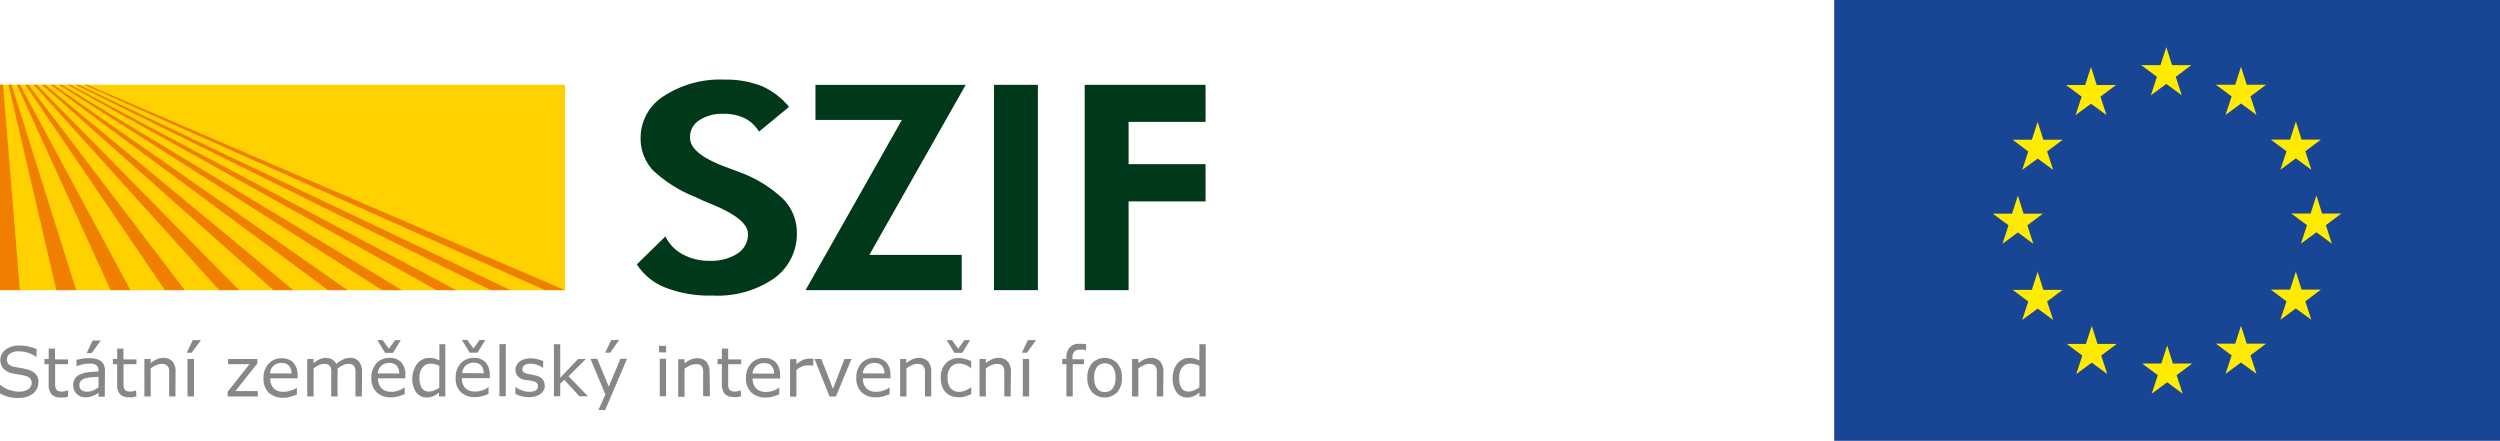 <?xml version="1.0" encoding="UTF-8"?> <svg xmlns="http://www.w3.org/2000/svg" id="Layer_1" data-name="Layer 1" viewBox="0 0 320 56.42"><defs><style>.cls-1{fill:#184594;}.cls-2{fill:#ffeb00;}.cls-3,.cls-4{fill:#003919;}.cls-3,.cls-5,.cls-7{fill-rule:evenodd;}.cls-5{fill:#878787;}.cls-6{fill:#ffd100;}.cls-7{fill:#f07f00;}</style></defs><title>eu-szif-logo</title><rect class="cls-1" x="234.78" width="85.22" height="56.42"></rect><path class="cls-1" d="M297.24,44" transform="translate(-20 -15.38)"></path><polyline class="cls-2" points="278.02 8.34 280.49 8.34 278.5 9.83 279.27 12.2 277.29 10.74 275.31 12.2 276.09 9.83 274.08 8.34 276.54 8.34 277.29 6.03 278.02 8.34"></polyline><polyline class="cls-2" points="278.13 46.53 280.6 46.53 278.61 48.02 279.38 50.39 277.4 48.93 275.42 50.39 276.2 48.02 274.19 46.53 276.65 46.53 277.4 44.22 278.13 46.53"></polyline><polyline class="cls-2" points="287.58 43.99 290.05 43.99 288.06 45.49 288.83 47.85 286.85 46.4 284.87 47.85 285.65 45.49 283.64 43.99 286.11 43.99 286.85 41.69 287.58 43.99"></polyline><polyline class="cls-2" points="287.58 10.85 290.05 10.85 288.06 12.34 288.83 14.71 286.85 13.25 284.87 14.71 285.65 12.34 283.64 10.85 286.11 10.85 286.85 8.54 287.58 10.85"></polyline><polyline class="cls-2" points="294.6 17.87 297.07 17.87 295.08 19.36 295.85 21.73 293.87 20.27 291.89 21.73 292.67 19.36 290.66 17.87 293.13 17.87 293.87 15.56 294.6 17.87"></polyline><polyline class="cls-2" points="294.6 37.07 297.07 37.07 295.08 38.57 295.85 40.93 293.87 39.48 291.89 40.93 292.67 38.57 290.66 37.07 293.13 37.07 293.87 34.77 294.6 37.07"></polyline><polyline class="cls-2" points="297.23 27.33 299.7 27.33 297.71 28.82 298.48 31.19 296.5 29.73 294.52 31.19 295.3 28.82 293.29 27.33 295.76 27.33 296.5 25.02 297.23 27.33"></polyline><polyline class="cls-2" points="268.38 10.88 270.85 10.88 268.86 12.37 269.63 14.73 267.65 13.28 265.67 14.73 266.45 12.37 264.44 10.88 266.9 10.88 267.65 8.57 268.38 10.88"></polyline><polyline class="cls-2" points="261.55 17.89 264.02 17.89 262.03 19.39 262.81 21.75 260.82 20.3 258.84 21.75 259.62 19.39 257.62 17.89 260.08 17.89 260.82 15.59 261.55 17.89"></polyline><polyline class="cls-2" points="259.02 27.35 261.49 27.35 259.5 28.84 260.27 31.21 258.29 29.75 256.31 31.21 257.09 28.84 255.08 27.35 257.54 27.35 258.29 25.04 259.02 27.35"></polyline><polyline class="cls-2" points="261.55 37.1 264.02 37.1 262.03 38.59 262.81 40.96 260.82 39.5 258.84 40.96 259.62 38.59 257.62 37.1 260.08 37.1 260.82 34.79 261.55 37.1"></polyline><polyline class="cls-2" points="268.48 44.02 270.95 44.02 268.96 45.51 269.73 47.88 267.75 46.42 265.76 47.88 266.54 45.51 264.54 44.02 267 44.02 267.75 41.71 268.48 44.02"></polyline><polyline class="cls-3" points="138.84 37.14 138.84 10.86 154.31 10.86 154.31 15.6 144.46 15.6 144.46 21.01 154.31 21.01 154.31 25.78 144.46 25.78 144.46 37.14 138.84 37.14"></polyline><rect class="cls-4" x="127.23" y="10.86" width="5.62" height="26.28"></rect><polyline class="cls-3" points="123.1 37.14 103.11 37.14 115.44 15.35 104.38 15.35 104.38 10.86 123.61 10.86 111.28 32.62 123.1 32.62 123.1 37.14"></polyline><path class="cls-3" d="M101.56,49.17l3.62-3.53a5.06,5.06,0,0,0,2.2,2.29,6.92,6.92,0,0,0,3.41.83,6.24,6.24,0,0,0,3.62-.93,2.91,2.91,0,0,0,1.33-2.51c0-1.25-1.48-2.48-4.43-3.71-1-.4-1.71-.73-2.27-1a16.93,16.93,0,0,1-5.53-3.5A6,6,0,0,1,102,33a6.3,6.3,0,0,1,3-5.34,13.23,13.23,0,0,1,7.74-2.09,12.52,12.52,0,0,1,4.77.83A9.52,9.52,0,0,1,121,29.06l-3.85,3.17a4.46,4.46,0,0,0-1.82-1.71,6,6,0,0,0-2.73-.57,5.28,5.28,0,0,0-3.12.84A2.55,2.55,0,0,0,108.32,33q0,2.09,4.7,3.8l1.43.54a16.28,16.28,0,0,1,5.73,3.45A6.12,6.12,0,0,1,122,45.12a7,7,0,0,1-2.93,5.9,12.76,12.76,0,0,1-7.85,2.19,15.47,15.47,0,0,1-6-1,7.64,7.64,0,0,1-3.71-3" transform="translate(-20 -15.38)"></path><path class="cls-5" d="M173.52,65V62.19a2.94,2.94,0,0,0-.59-.2,2.47,2.47,0,0,0-.56-.06,1.29,1.29,0,0,0-1.06.48,2.1,2.1,0,0,0-.37,1.34,2.34,2.34,0,0,0,.29,1.3,1,1,0,0,0,.93.44,1.76,1.76,0,0,0,.7-.15,3.37,3.37,0,0,0,.66-.39m.81,1.18h-.81v-.51a2.92,2.92,0,0,1-.73.47,2,2,0,0,1-.82.17,1.62,1.62,0,0,1-1.36-.66,3,3,0,0,1-.51-1.84,3,3,0,0,1,.18-1.08,2.45,2.45,0,0,1,.47-.82,2.1,2.1,0,0,1,.68-.5,2.05,2.05,0,0,1,.8-.17,2.62,2.62,0,0,1,.67.08,3.83,3.83,0,0,1,.62.25V59.44h.81Zm-5.45,0h-.81V63.39a4.12,4.12,0,0,0,0-.62,1,1,0,0,0-.14-.45.68.68,0,0,0-.31-.27,1.31,1.31,0,0,0-.52-.09,1.86,1.86,0,0,0-.7.16,3.54,3.54,0,0,0-.69.42v3.59h-.81v-4.8h.81v.53a3.72,3.72,0,0,1,.78-.49,2,2,0,0,1,.83-.18,1.5,1.5,0,0,1,1.19.47,2,2,0,0,1,.41,1.35Zm-6.1-2.4a2.24,2.24,0,0,0-.36-1.39,1.26,1.26,0,0,0-1-.45,1.23,1.23,0,0,0-1,.45,2.24,2.24,0,0,0-.36,1.39,2.22,2.22,0,0,0,.36,1.37,1.24,1.24,0,0,0,1,.46,1.2,1.2,0,0,0,1-.46A2.13,2.13,0,0,0,162.78,63.73Zm.83,0a2.69,2.69,0,0,1-.6,1.85,2.26,2.26,0,0,1-3.23,0,2.69,2.69,0,0,1-.6-1.85,2.74,2.74,0,0,1,.6-1.86,2.26,2.26,0,0,1,3.23,0A2.74,2.74,0,0,1,163.61,63.73ZM159,60.22h0l-.35-.08a1.82,1.82,0,0,0-.38,0,1.05,1.05,0,0,0-.75.23,1.13,1.13,0,0,0-.24.83v.17h1.46V62h-1.43v4.12h-.81V62h-.54v-.68h.54v-.16a1.86,1.86,0,0,1,.43-1.32,1.6,1.6,0,0,1,1.23-.45l.48,0,.4.06Zm-6.38-1.3-1.18,1.61h-.64l.77-1.61Zm-.89,2.41v4.8h-.81v-4.8Zm-2.37,4.8h-.81V63.39a6.06,6.06,0,0,0,0-.62,1.19,1.19,0,0,0-.14-.45.68.68,0,0,0-.31-.27,1.33,1.33,0,0,0-.53-.09,1.81,1.81,0,0,0-.69.16,3.54,3.54,0,0,0-.69.42v3.59h-.81v-4.8h.81v.53a3.48,3.48,0,0,1,.78-.49,2,2,0,0,1,.83-.18,1.5,1.5,0,0,1,1.19.47,2,2,0,0,1,.41,1.35Zm-5.19-7.21-1,1.63h-1l-1-1.63h.69l.79,1.1.79-1.1Zm.14,6.91c-.27.12-.53.22-.77.3a2.76,2.76,0,0,1-.77.1,2.87,2.87,0,0,1-.95-.15,1.93,1.93,0,0,1-.75-.46,2.06,2.06,0,0,1-.48-.78,3.16,3.16,0,0,1-.17-1.11,2.57,2.57,0,0,1,.64-1.85,2.29,2.29,0,0,1,1.71-.67,2.74,2.74,0,0,1,.81.12,4.82,4.82,0,0,1,.73.28v.9h0a3.17,3.17,0,0,0-.77-.44,2.1,2.1,0,0,0-.76-.15,1.36,1.36,0,0,0-1.09.46,2,2,0,0,0-.4,1.35,2.06,2.06,0,0,0,.39,1.34,1.36,1.36,0,0,0,1.1.46,2.12,2.12,0,0,0,.49-.06,2.75,2.75,0,0,0,.46-.17,2.59,2.59,0,0,0,.33-.19l.25-.18h0Zm-5.11.3h-.81V63.39a6.13,6.13,0,0,0,0-.62,1.19,1.19,0,0,0-.15-.45.63.63,0,0,0-.31-.27,1.25,1.25,0,0,0-.52-.09,1.81,1.81,0,0,0-.69.16,3.54,3.54,0,0,0-.69.42v3.59h-.81v-4.8H136v.53a3.27,3.27,0,0,1,.78-.49,2,2,0,0,1,.83-.18,1.51,1.51,0,0,1,1.19.47,2,2,0,0,1,.4,1.35Zm-6-2.94a1.41,1.41,0,0,0-.32-1,1.24,1.24,0,0,0-1-.35,1.41,1.41,0,0,0-1,.38,1.46,1.46,0,0,0-.44.95Zm.79.62h-3.54a2,2,0,0,0,.13.77,1.45,1.45,0,0,0,.9.85,2.07,2.07,0,0,0,.68.1,2.66,2.66,0,0,0,1-.19,2.35,2.35,0,0,0,.71-.39h0v.88a6.28,6.28,0,0,1-.83.29,3.32,3.32,0,0,1-.9.12,2.58,2.58,0,0,1-1.86-.65,2.42,2.42,0,0,1-.67-1.84,2.61,2.61,0,0,1,.64-1.86,2.17,2.17,0,0,1,1.69-.7,1.94,1.94,0,0,1,1.5.57,2.3,2.3,0,0,1,.53,1.61Zm-5-2.48L127,66.13h-.82l-1.92-4.8h.87l1.49,3.82,1.47-3.82Zm-4.91.88h0a2.14,2.14,0,0,0-.35-.06,2.36,2.36,0,0,0-.4,0,1.64,1.64,0,0,0-.72.16,3,3,0,0,0-.67.43v3.41h-.81v-4.8h.81V62a3.52,3.52,0,0,1,.85-.55,1.78,1.78,0,0,1,.75-.16h.3l.29,0Zm-5,1a1.41,1.41,0,0,0-.32-1,1.24,1.24,0,0,0-1-.35,1.41,1.41,0,0,0-1,.38,1.51,1.51,0,0,0-.44.95Zm.79.62h-3.54a2,2,0,0,0,.14.77,1.39,1.39,0,0,0,.36.54,1.48,1.48,0,0,0,.53.31,2.11,2.11,0,0,0,.68.1,2.66,2.66,0,0,0,1-.19,2.35,2.35,0,0,0,.71-.39h0v.88a6.28,6.28,0,0,1-.83.29,3.24,3.24,0,0,1-.89.12,2.59,2.59,0,0,1-1.87-.65,2.42,2.42,0,0,1-.67-1.84,2.66,2.66,0,0,1,.64-1.86,2.17,2.17,0,0,1,1.69-.7,1.94,1.94,0,0,1,1.5.57,2.3,2.3,0,0,1,.53,1.61Zm-5,2.27-.49.1a2.9,2.9,0,0,1-.48,0,1.51,1.51,0,0,1-1.12-.39,1.82,1.82,0,0,1-.38-1.27V62h-.55v-.68h.55V60h.81v1.38h1.66V62h-1.66v2.18a4.81,4.81,0,0,0,0,.59.93.93,0,0,0,.12.4.53.53,0,0,0,.26.25,1.23,1.23,0,0,0,.5.08,1.51,1.51,0,0,0,.41-.06l.31-.09h0Zm-4,0H110V63.39a6.06,6.06,0,0,0,0-.62,1.19,1.19,0,0,0-.14-.45.68.68,0,0,0-.31-.27A1.33,1.33,0,0,0,109,62a1.81,1.81,0,0,0-.69.16,3.54,3.54,0,0,0-.69.42v3.59h-.81v-4.8h.81v.53a3.27,3.27,0,0,1,.78-.49,2,2,0,0,1,.83-.18,1.5,1.5,0,0,1,1.19.47,2,2,0,0,1,.41,1.35Zm-5.61-4.8v4.8h-.81v-4.8Zm0-1.65v.84h-.91v-.84Zm-6-.76L98.1,60.53h-.64l.77-1.61Zm1,2.41-2.8,6.57h-.86l.89-2-1.91-4.56h.87l1.47,3.56,1.49-3.56Zm-5,4.8H94.16L92.23,64l-.52.49v1.61H90.9V59.44h.81v4.29L94,61.33h1l-2.23,2.21Zm-5.52-1.39a1.31,1.31,0,0,1-.54,1.08,2.37,2.37,0,0,1-1.48.42,3.76,3.76,0,0,1-1-.12,4.79,4.79,0,0,1-.75-.28v-.91h0a3.23,3.23,0,0,0,.86.46,2.69,2.69,0,0,0,.89.17,1.76,1.76,0,0,0,.84-.17.59.59,0,0,0,.3-.54.57.57,0,0,0-.16-.43,1.35,1.35,0,0,0-.63-.25l-.45-.09L87.14,64a1.6,1.6,0,0,1-.89-.49,1.19,1.19,0,0,1-.27-.8,1.17,1.17,0,0,1,.13-.55,1.27,1.27,0,0,1,.37-.47,1.68,1.68,0,0,1,.61-.32,2.73,2.73,0,0,1,.83-.12,3.7,3.7,0,0,1,.87.11,3.09,3.09,0,0,1,.73.25v.86h0a2.77,2.77,0,0,0-.75-.38,2.67,2.67,0,0,0-.87-.16,1.53,1.53,0,0,0-.74.17A.6.6,0,0,0,87,63a1.52,1.52,0,0,0,.58.24l.5.1.46.1a1.67,1.67,0,0,1,.87.44A1.17,1.17,0,0,1,89.71,64.74Zm-5-5.3v6.69h-.81V59.44Zm-2.62-.52-1,1.63h-1l-1-1.63h.69l.79,1.1.79-1.1Zm-.21,4.27a1.41,1.41,0,0,0-.32-1,1.24,1.24,0,0,0-1-.35,1.41,1.41,0,0,0-1,.38,1.51,1.51,0,0,0-.44.95Zm.79.62H79.11a2.26,2.26,0,0,0,.13.77,1.41,1.41,0,0,0,.37.54,1.48,1.48,0,0,0,.53.31,2.07,2.07,0,0,0,.68.1,2.66,2.66,0,0,0,1-.19,2.35,2.35,0,0,0,.71-.39h0v.88a6.28,6.28,0,0,1-.83.29,3.32,3.32,0,0,1-.9.12A2.58,2.58,0,0,1,79,65.59a2.42,2.42,0,0,1-.67-1.84,2.61,2.61,0,0,1,.64-1.86,2.17,2.17,0,0,1,1.69-.7,1.94,1.94,0,0,1,1.5.57,2.3,2.3,0,0,1,.53,1.61ZM76.23,65V62.19a3.09,3.09,0,0,0-.58-.2,2.56,2.56,0,0,0-.57-.06,1.26,1.26,0,0,0-1,.48,2,2,0,0,0-.38,1.34,2.34,2.34,0,0,0,.29,1.3,1,1,0,0,0,.94.44,1.72,1.72,0,0,0,.69-.15A3.1,3.1,0,0,0,76.23,65ZM77,66.13h-.81v-.51a2.75,2.75,0,0,1-.73.47,2,2,0,0,1-.82.17,1.63,1.63,0,0,1-1.36-.66,3,3,0,0,1-.51-1.84A3,3,0,0,1,73,62.68a2.45,2.45,0,0,1,.47-.82,2.1,2.1,0,0,1,.68-.5,2.06,2.06,0,0,1,.81-.17,2.73,2.73,0,0,1,.67.08,3.75,3.75,0,0,1,.61.25V59.44H77Zm-5.7-7.21-1,1.63h-1l-1-1.63h.68l.8,1.1.79-1.1Zm-.2,4.27a1.46,1.46,0,0,0-.32-1,1.27,1.27,0,0,0-1-.35,1.43,1.43,0,0,0-1,.38,1.5,1.5,0,0,0-.43.95Zm.78.62H68.39a2,2,0,0,0,.13.77,1.41,1.41,0,0,0,.37.54,1.36,1.36,0,0,0,.52.31,2.15,2.15,0,0,0,.68.1,2.68,2.68,0,0,0,1-.19,2.49,2.49,0,0,0,.71-.39h0v.88a6,6,0,0,1-.84.29,3.24,3.24,0,0,1-.89.12,2.55,2.55,0,0,1-1.86-.65,2.42,2.42,0,0,1-.67-1.84,2.61,2.61,0,0,1,.64-1.86,2.17,2.17,0,0,1,1.69-.7,1.91,1.91,0,0,1,1.49.57,2.25,2.25,0,0,1,.53,1.61Zm-5.57,2.32h-.81V63.39q0-.3,0-.6a1.22,1.22,0,0,0-.12-.45.59.59,0,0,0-.28-.28,1.09,1.09,0,0,0-.53-.1,1.52,1.52,0,0,0-.68.17,4.26,4.26,0,0,0-.68.43,1.64,1.64,0,0,1,0,.23,2.35,2.35,0,0,1,0,.26v3.08h-.81V63.39a5.74,5.74,0,0,0,0-.6,1.15,1.15,0,0,0-.11-.46.71.71,0,0,0-.29-.28,1.23,1.23,0,0,0-.53-.09,1.6,1.6,0,0,0-.66.16,3.72,3.72,0,0,0-.67.42v3.59h-.81v-4.8h.81v.53a3.89,3.89,0,0,1,.76-.49,1.8,1.8,0,0,1,.8-.18,1.57,1.57,0,0,1,.83.21,1.28,1.28,0,0,1,.51.57,4.12,4.12,0,0,1,.89-.59,2,2,0,0,1,.87-.19,1.38,1.38,0,0,1,1.16.48A2.14,2.14,0,0,1,66.35,63Zm-9-2.94a1.41,1.41,0,0,0-.32-1,1.24,1.24,0,0,0-1-.35,1.42,1.42,0,0,0-1,.38,1.45,1.45,0,0,0-.43.95Zm.79.62H54.59a2,2,0,0,0,.13.77,1.5,1.5,0,0,0,.36.54,1.48,1.48,0,0,0,.53.31,2.11,2.11,0,0,0,.68.1,2.68,2.68,0,0,0,1-.19A2.28,2.28,0,0,0,58,65H58v.88a6.42,6.42,0,0,1-.84.29,3.24,3.24,0,0,1-.89.12,2.59,2.59,0,0,1-1.87-.65,2.46,2.46,0,0,1-.67-1.84,2.62,2.62,0,0,1,.65-1.86,2.16,2.16,0,0,1,1.69-.7,1.93,1.93,0,0,1,1.49.57,2.3,2.3,0,0,1,.53,1.61ZM53,66.13H49.14v-.6L51.93,62H49.2v-.67h3.74v.57l-2.81,3.54H53Zm-7.28-7.21-1.18,1.61h-.63l.76-1.61Zm-.89,2.41v4.8H44v-4.8Zm-2.37,4.8h-.81V63.39a4.12,4.12,0,0,0,0-.62,1,1,0,0,0-.14-.45.68.68,0,0,0-.31-.27,1.31,1.31,0,0,0-.52-.09,1.86,1.86,0,0,0-.7.16,3.54,3.54,0,0,0-.69.42v3.59h-.81v-4.8h.81v.53a3.72,3.72,0,0,1,.78-.49,2,2,0,0,1,.83-.18,1.5,1.5,0,0,1,1.19.47A2,2,0,0,1,42.47,63Zm-5,0c-.15,0-.32.07-.5.1a2.74,2.74,0,0,1-.48,0,1.47,1.47,0,0,1-1.11-.39A1.77,1.77,0,0,1,35,64.56V62h-.55v-.68H35V60h.8v1.38h1.67V62H35.81v2.18c0,.25,0,.45,0,.59a.93.93,0,0,0,.12.4.53.53,0,0,0,.26.25,1.29,1.29,0,0,0,.51.08,1.56,1.56,0,0,0,.41-.06l.31-.09h0Zm-4.56-7.16-1.17,1.61h-.64l.77-1.61Zm-.29,6V63.61l-.87.06a4.15,4.15,0,0,0-.8.13,1.31,1.31,0,0,0-.56.3.78.78,0,0,0-.21.58.76.76,0,0,0,.25.62,1.15,1.15,0,0,0,.76.21,1.85,1.85,0,0,0,.78-.17A3.34,3.34,0,0,0,32.63,64.94Zm.8,1.19h-.8v-.51l-.29.2A1.68,1.68,0,0,1,32,66a2.47,2.47,0,0,1-.46.16,2.3,2.3,0,0,1-.62.07,1.5,1.5,0,0,1-1.09-.43,1.43,1.43,0,0,1-.46-1.1,1.5,1.5,0,0,1,.24-.88,1.57,1.57,0,0,1,.67-.53,3.36,3.36,0,0,1,1-.26c.41-.05.85-.08,1.32-.11v-.12a.92.92,0,0,0-.1-.46.69.69,0,0,0-.28-.28,1,1,0,0,0-.41-.13,2.74,2.74,0,0,0-.5,0,3.21,3.21,0,0,0-.71.09,4.59,4.59,0,0,0-.81.24h0v-.82l.68-.14a5.33,5.33,0,0,1,.88-.08,4.59,4.59,0,0,1,.89.08,1.75,1.75,0,0,1,.65.29,1.21,1.21,0,0,1,.41.51,2,2,0,0,1,.14.78Zm-4.7,0c-.15,0-.32.07-.5.1a2.9,2.9,0,0,1-.48,0,1.51,1.51,0,0,1-1.12-.39,1.82,1.82,0,0,1-.38-1.27V62h-.54v-.68h.54V60h.81v1.38h1.67V62H27.06v2.18c0,.25,0,.45,0,.59a.93.93,0,0,0,.12.4.53.53,0,0,0,.26.25,1.26,1.26,0,0,0,.5.08,1.51,1.51,0,0,0,.41-.06l.31-.09h.05Zm-3.8-1.78a1.78,1.78,0,0,1-.17.74,1.85,1.85,0,0,1-.49.62,2.92,2.92,0,0,1-.8.43,3.57,3.57,0,0,1-1.1.15,5.33,5.33,0,0,1-1.25-.13A5.7,5.7,0,0,1,20,65.73V64.66h.06a3.61,3.61,0,0,0,1.12.63,3.82,3.82,0,0,0,1.2.22,2.19,2.19,0,0,0,1.23-.3.92.92,0,0,0,.44-.79.86.86,0,0,0-.21-.63,1.42,1.42,0,0,0-.64-.31,4.42,4.42,0,0,0-.69-.14l-.8-.14a2.41,2.41,0,0,1-1.26-.62,1.68,1.68,0,0,1,.27-2.45,2.71,2.71,0,0,1,1.72-.52,5.36,5.36,0,0,1,1.24.13,5.49,5.49,0,0,1,1,.32v1h-.06a3.08,3.08,0,0,0-1-.51,3.57,3.57,0,0,0-1.21-.2,1.89,1.89,0,0,0-1.1.28.85.85,0,0,0-.42.73.89.89,0,0,0,.21.63,1.42,1.42,0,0,0,.73.35c.18,0,.44.09.78.14s.62.12.86.18a2.22,2.22,0,0,1,1.07.57A1.49,1.49,0,0,1,24.93,64.3Z" transform="translate(-20 -15.38)"></path><rect class="cls-6" x="0.01" y="10.85" width="72.31" height="26.29"></rect><path class="cls-7" d="M20,26.22h.39c.06.8.15,1.89.29,3.53l1.86,22.77H20V26.22" transform="translate(-20 -15.38)"></path><path class="cls-7" d="M21.08,26.22h.4c.24.8.59,1.9,1.11,3.54.85,2.7,2.5,8,7.16,22.76H27.21c-3.45-14.8-4.68-20.06-5.3-22.76-.39-1.64-.64-2.74-.83-3.54" transform="translate(-20 -15.38)"></path><path class="cls-7" d="M22.16,26.22h.39l1.9,3.54c1.45,2.69,4.29,8,12.25,22.76H34.16C27.41,37.72,25,32.46,23.77,29.76l-1.61-3.54" transform="translate(-20 -15.38)"></path><path class="cls-7" d="M23.23,26.22h.4c.6.8,1.44,1.9,2.69,3.54L43.65,52.52H41.11L25.64,29.76l-2.41-3.54" transform="translate(-20 -15.38)"></path><path class="cls-7" d="M24.31,26.22h.39l3.48,3.54c2.66,2.69,7.85,8,22.42,22.76H48.06C34.7,37.72,29.94,32.45,27.5,29.76,26,28.12,25,27,24.31,26.22" transform="translate(-20 -15.38)"></path><path class="cls-7" d="M25.38,26.22h.4c.95.8,2.29,1.9,4.27,3.54l27.5,22.76H55L29.37,29.76l-4-3.54" transform="translate(-20 -15.38)"></path><path class="cls-7" d="M26.46,26.22h.39l5.06,3.54L64.5,52.52H62L31.23,29.76l-4.77-3.54" transform="translate(-20 -15.38)"></path><path class="cls-7" d="M27.53,26.22h.4l5.85,3.54L71.45,52.52H68.91L33.1,29.76l-5.57-3.54" transform="translate(-20 -15.38)"></path><path class="cls-7" d="M28.61,26.22H29l6.64,3.54L78.4,52.52H75.87L35,29.76l-6.35-3.54" transform="translate(-20 -15.38)"></path><path class="cls-7" d="M29.68,26.22h.4l7.43,3.54L85.35,52.52H82.81l-46-22.76-7.15-3.54" transform="translate(-20 -15.38)"></path><path class="cls-7" d="M30.76,26.22h.39l8.23,3.54L92.31,52.52H89.76L38.69,29.76l-7.93-3.54" transform="translate(-20 -15.38)"></path></svg> 